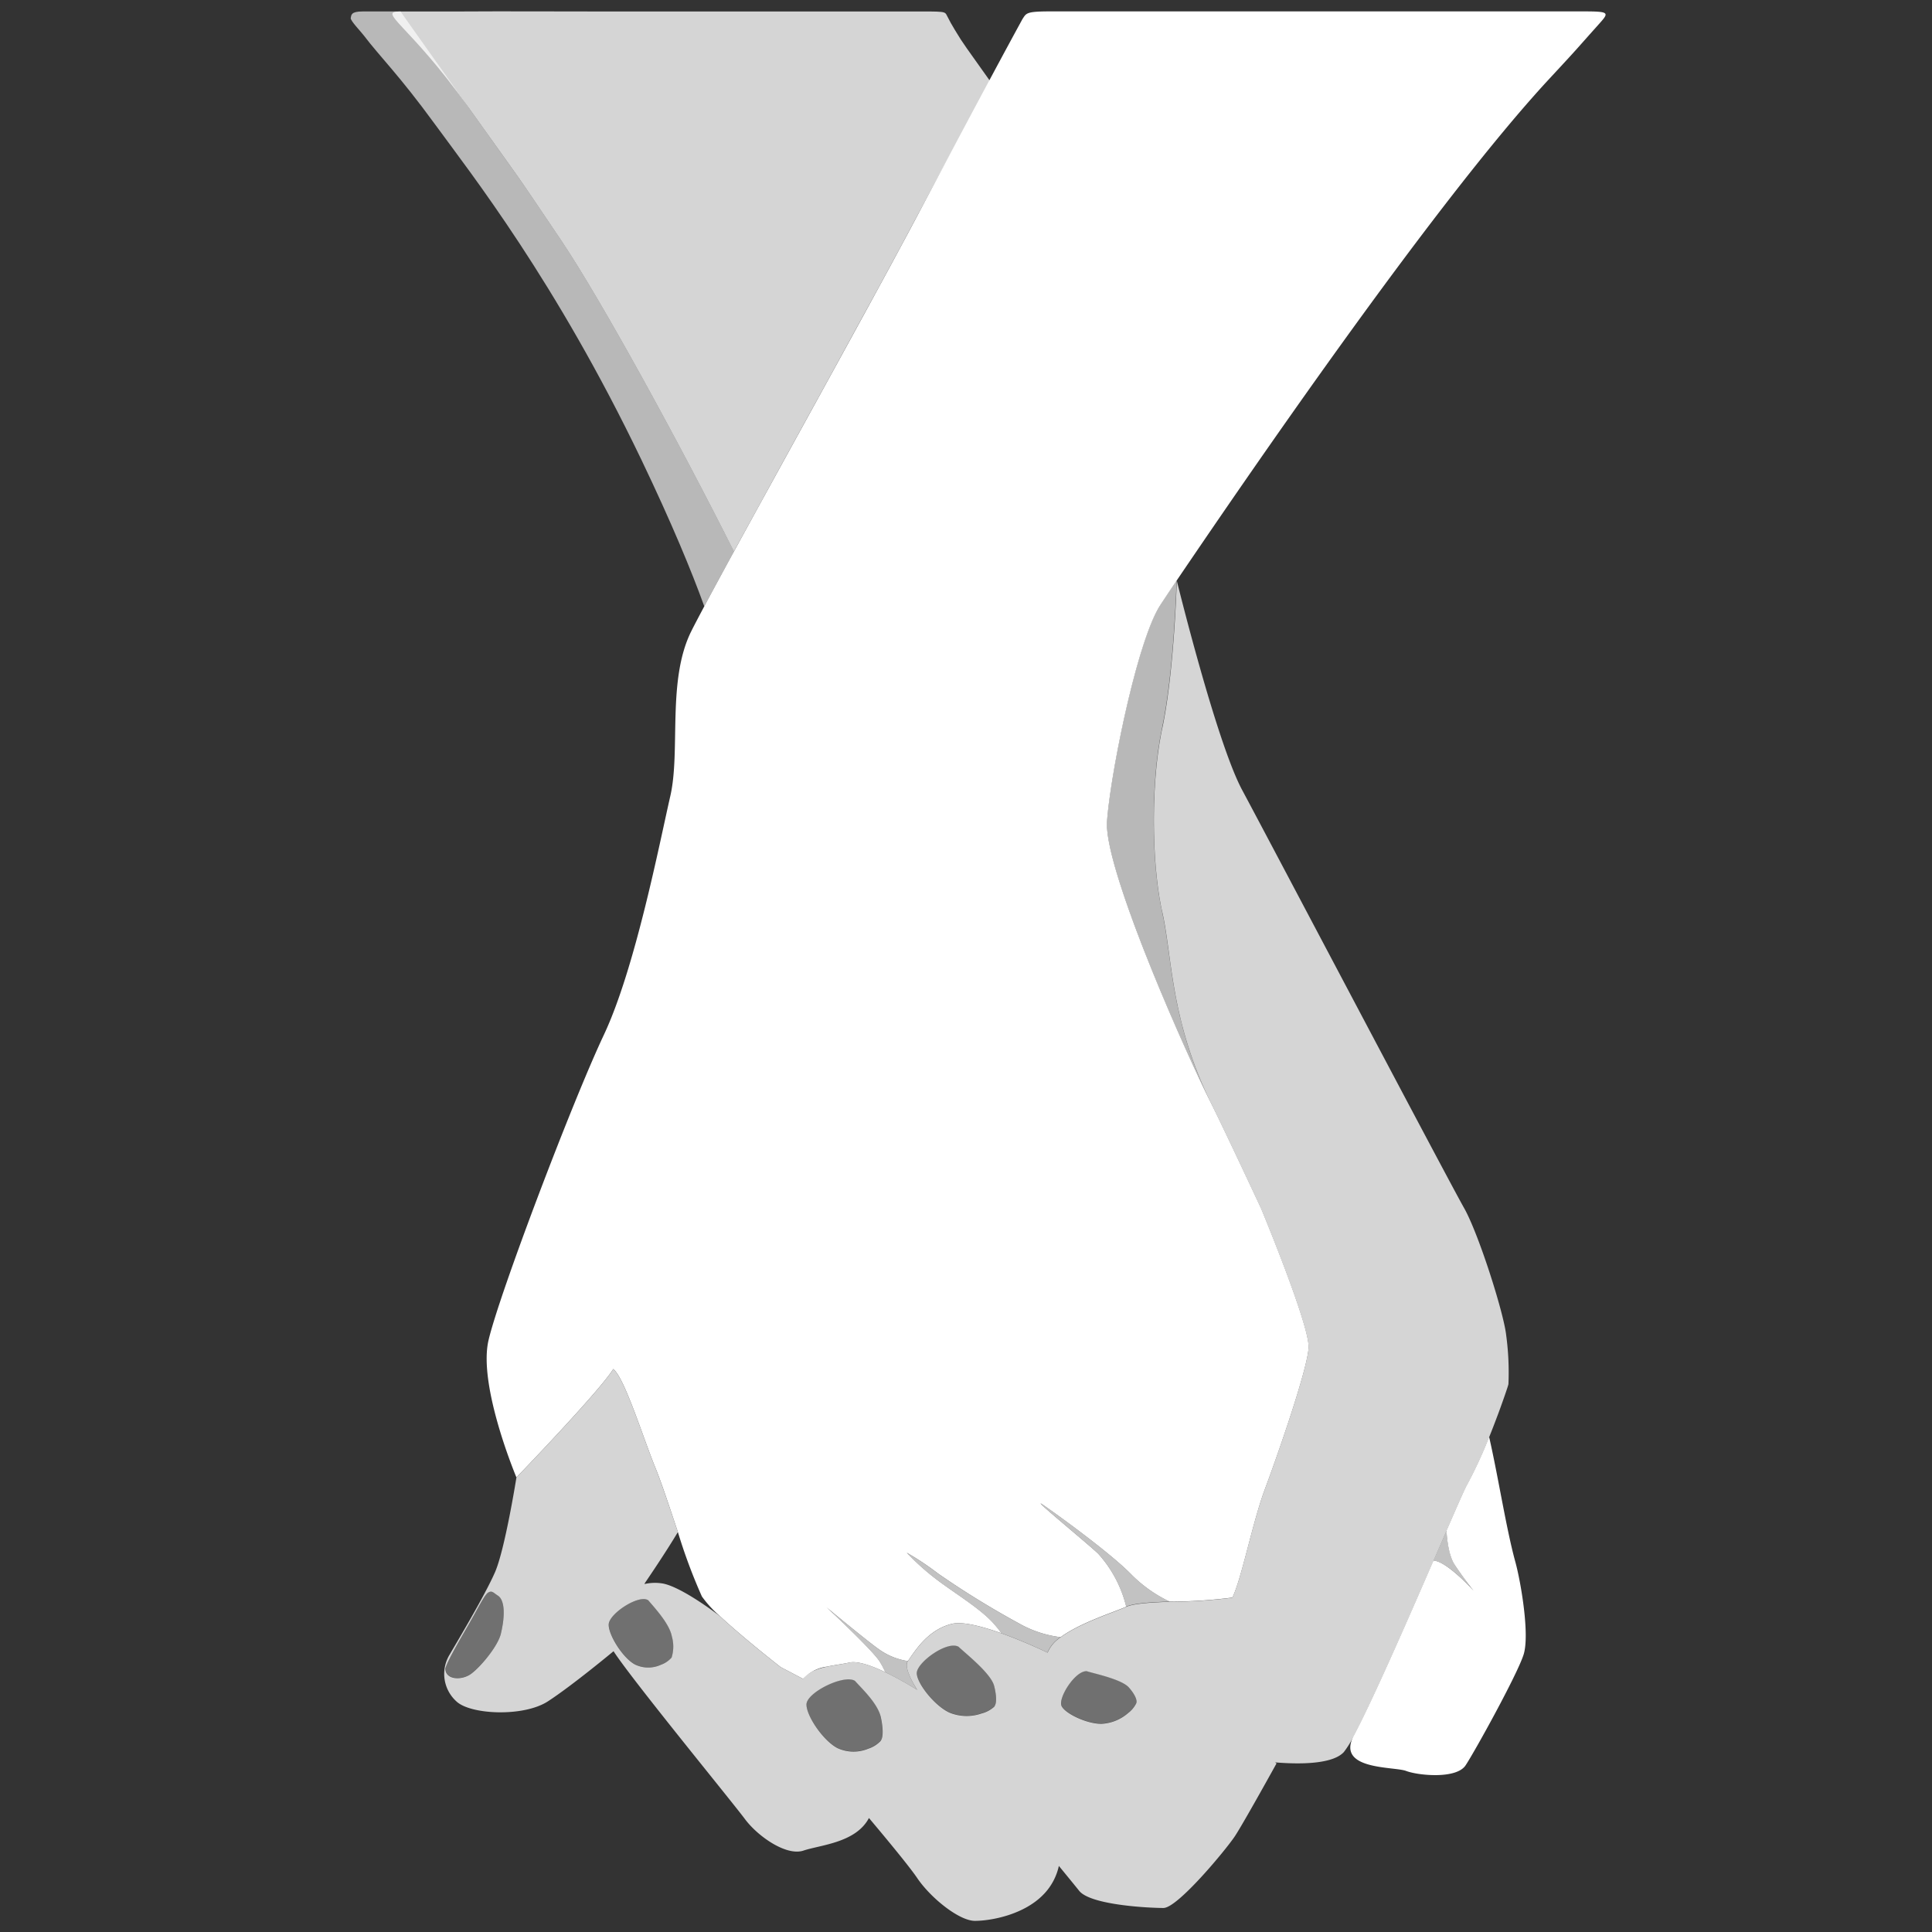 <svg viewBox="0 0 300 300" xmlns="http://www.w3.org/2000/svg"><rect x="0" y="0" width="300" height="300" fill="#333333" stroke="none"/><g fill="#fff"><path d="m 153.76 12.62 c -3.74 -5.3 -4.11 -5.66 -5.48 -7.96 -.71 -1.18 -.62 -1.06 -1.2 -2.16 -.41 -.78 -.12 -.72 -6.09 -.72 h -49.58 c -7.1 0 -12.98 -.04 -19.4 0 -3.09 .02 -6.07 0 -9.83 0 s 1.35 1.95 10.53 14.85 6.13 8.38 14.41 20.67 c 6.23 9.26 18.53 31.76 26.84 48.34 8.38 -15.36 21.96 -39.82 28.67 -52.5 2.08 -3.93 6.13 -11.37 11.13 -20.52 z" opacity=".79"/><path d="m 72.72 16.63 c -9.18 -12.91 -10.53 -14.85 -10.53 -14.85 h -5.93 c -1.75 0 -1.71 .55 -1.8 1.02 -.07 .4 1.53 2.05 2.01 2.68 2.64 3.47 5.42 6.07 11.06 13.8 s 18.73 24.32 32.07 52.12 c 4.74 9.9 7.79 17.3 9.76 22.75 1.21 -2.26 2.79 -5.18 4.61 -8.51 -8.31 -16.58 -20.61 -39.08 -26.84 -48.34 -8.28 -12.29 -5.23 -7.76 -14.41 -20.67 z" opacity=".65"/><path d="m 140.96 257.93 a 10.48 10.48 0 0 1 -4.54 -1.86 c -2.23 -1.62 -8.06 -6.47 -8.06 -6.47 s 6.94 6.45 8.18 8.33 a 12.74 12.74 0 0 1 .92 1.73 51.3 51.3 0 0 1 4.95 2.75 c -1.21 -1.99 -1.96 -3.75 -1.45 -4.48 z" opacity=".7"/><path d="m 164.68 254.22 a 17.42 17.42 0 0 1 -6.54 -2.18 136.41 136.41 0 0 1 -12.5 -7.71 43.13 43.13 0 0 0 -4.85 -3.23 38.08 38.08 0 0 0 5.32 4.67 c 2.93 2.13 6.48 4.33 8.36 6.54 .4 .48 .73 .91 1.02 1.3 3.71 1.32 7.16 3 7.16 3 a 5.37 5.37 0 0 1 2.03 -2.39 z" opacity=".7"/><path d="m 228.82 247 s -1.89 -2.37 -2.98 -4.1 -1.22 -5.23 -1.22 -5.23 c -.62 1.42 -1.3 3 -2.03 4.67 2.09 .06 6.23 4.66 6.23 4.66 z" opacity=".7"/><path d="m 181.62 248.69 a 21.09 21.09 0 0 1 -6.1 -4.36 c -3.09 -3.11 -10.27 -8.37 -13.35 -10.52 s 6.92 6.03 8.35 7.44 a 18.94 18.94 0 0 1 4.35 8.23 c 1.18 -.53 3.81 -.69 6.74 -.79 z" opacity=".7"/><path d="m 235.31 242.56 c -1.4 -5.06 -2.67 -13.28 -4.08 -19.44 a 68.14 68.14 0 0 1 -3.52 7.6 c -.35 .65 -1.51 3.29 -3.1 6.95 0 0 .12 3.5 1.22 5.23 s 2.98 4.1 2.98 4.1 -4.14 -4.6 -6.23 -4.67 c -4.05 9.33 -9.44 21.67 -12.34 27.12 s 6.2 4.82 8.1 5.54 7.8 1.29 9.23 -.86 8.06 -14.15 9.02 -17.23 -.43 -11.24 -1.28 -14.34 z"/><path d="m 158.73 3.03 c -5.01 9.16 -14.02 26.18 -16.1 30.11 -8.16 15.43 -26.51 48.33 -33.27 61.01 -.88 1.66 -1.58 2.98 -2.02 3.87 -3.8 7.63 -1.63 18.54 -3.26 25.62 s -5.43 26.71 -10.32 37.07 -16.28 40.35 -17.91 47.44 4.34 21.26 4.34 21.26 13.06 -13.54 15.03 -16.83 c 1.75 1.32 4.59 10.53 6.56 15.36 .92 2.25 2.21 6.15 3.48 9.95 a 85.52 85.52 0 0 0 3.73 10.01 17.57 17.57 0 0 0 2.79 3.04 c 3.67 3.43 9.45 7.93 9.45 7.93 l 3.47 1.82 a 6.11 6.11 0 0 1 3.67 -1.89 c 1.2 -.26 2.44 -.4 3.51 -.64 1.28 -.3 3.51 .51 5.59 1.5 a 12.74 12.74 0 0 0 -.92 -1.73 c -1.25 -1.89 -8.18 -8.33 -8.18 -8.33 s 5.83 4.86 8.06 6.47 a 10.48 10.48 0 0 0 4.54 1.86 c 1.11 -1.56 3.1 -4.9 6.88 -5.79 1.66 -.39 4.73 .43 7.65 1.47 -.28 -.39 -.61 -.82 -1.02 -1.3 -1.87 -2.21 -5.43 -4.41 -8.36 -6.54 a 38.08 38.08 0 0 1 -5.32 -4.67 43.13 43.13 0 0 1 4.85 3.23 136.41 136.41 0 0 0 12.5 7.71 17.42 17.42 0 0 0 6.54 2.18 c 3 -2.22 8.27 -3.88 10.19 -4.73 a 18.94 18.94 0 0 0 -4.35 -8.23 c -1.43 -1.41 -11.43 -9.59 -8.35 -7.44 s 10.26 7.41 13.35 10.52 a 21.09 21.09 0 0 0 6.1 4.36 78.92 78.92 0 0 0 9.73 -.63 c 1.42 -2.85 3.13 -11.7 5.05 -16.83 s 6.6 -18.54 6.79 -21.97 -7.36 -21.58 -7.37 -21.61 l -.02 -.04 c -.63 -1.36 -1.27 -2.71 -1.89 -4.04 -2.47 -5.26 -4.76 -10.09 -6.12 -12.8 -4.1 -8.24 -16.41 -36.04 -15.9 -43.25 s 4.62 -27.8 8.21 -33.47 c .43 -.67 1.34 -2.04 2.62 -3.94 9.52 -14.04 39.77 -58.42 57.89 -77.93 4.91 -5.29 3.56 -3.87 7.5 -8.27 1.77 -1.98 2 -2.15 -2.31 -2.15 h -82.74 c -3.84 0 -3.69 .29 -4.34 1.25"/><path d="m 100.67 248.48 c -1.45 -.96 -6.08 2.07 -6.14 3.75 -.06 1.58 2.13 5.14 4.04 6.2 a 4.71 4.71 0 0 0 4.07 .06 3.92 3.92 0 0 0 1.67 -1.14 5.71 5.71 0 0 0 .02 -3.27 c -.37 -1.99 -2.73 -4.49 -3.66 -5.6 z" opacity=".3"/><path d="m 132.74 260.97 c -1.71 -1.06 -7.46 1.79 -7.52 3.63 -.06 1.73 2.56 5.64 4.81 6.81 a 5.95 5.95 0 0 0 4.79 .09 4.54 4.54 0 0 0 1.95 -1.24 c .39 -.55 .33 -1.97 0 -3.57 -.43 -2.18 -2.92 -4.5 -4.03 -5.72 z" opacity=".3"/><path d="m 148.84 255.67 c -1.79 -.97 -6.45 2.42 -6.48 4.07 -.04 1.55 2.72 5.08 5.07 6.16 a 7.06 7.06 0 0 0 4.97 .14 4.68 4.68 0 0 0 2.01 -1.08 c .39 -.49 .32 -1.76 -.04 -3.2 -.49 -1.95 -4.37 -4.98 -5.53 -6.09 z" opacity=".3"/><path d="m 180.44 113.08 c 1.88 -8.85 2.26 -22.96 2.26 -22.96 -1.28 1.89 -2.19 3.26 -2.62 3.94 -3.59 5.66 -7.69 26.26 -8.2 33.47 s 11.79 35.01 15.9 43.25 c -6.11 -12.8 -5.76 -22.29 -7.33 -29.21 s -1.89 -19.63 -.01 -28.49 z" opacity=".65"/><path d="m 168.74 259.47 c -1.79 -.08 -4.43 4.14 -3.91 5.38 .5 1.17 3.95 2.83 6.24 2.79 a 6.8 6.8 0 0 0 4.11 -1.68 4.22 4.22 0 0 0 1.27 -1.54 c .15 -.51 -.34 -1.43 -1.12 -2.38 -1.06 -1.29 -5.26 -2.16 -6.59 -2.57 z" opacity=".3"/><path d="m 162.66 256.62 s -3.46 -1.68 -7.16 -3 c -2.92 -1.04 -5.99 -1.87 -7.65 -1.47 -3.77 .89 -5.77 4.23 -6.88 5.79 -.52 .73 .23 2.49 1.45 4.47 a 51.3 51.3 0 0 0 -4.95 -2.75 c -2.08 -.99 -4.31 -1.8 -5.59 -1.5 -1.07 .25 -2.31 .39 -3.51 .65 -.31 .07 -.63 .14 -.93 .23 -.06 .02 -.12 .03 -.17 .05 a 7.8 7.8 0 0 0 -.75 .28 c -.08 .04 -.17 .07 -.25 .1 a 5.14 5.14 0 0 0 -.63 .38 c -.08 .05 -.16 .09 -.23 .15 a 4.03 4.03 0 0 0 -.72 .69 l -3.47 -1.82 s -5.78 -4.5 -9.45 -7.93 c 0 0 -5.63 -4.36 -8.73 -5.03 a 7.24 7.24 0 0 0 -2.97 .06 l .09 -.19 s 3.11 -4.54 5.1 -7.88 c -1.27 -3.8 -2.57 -7.71 -3.48 -9.95 -1.97 -4.83 -4.81 -14.04 -6.56 -15.36 -1.97 3.29 -15.03 16.83 -15.03 16.83 s -1.77 11.15 -3.33 14.72 -5.69 10.46 -7.02 12.75 a 5.75 5.75 0 0 0 1.03 7.3 c 2.17 2.07 10.42 2.45 14.2 0 s 10.2 -7.79 10.2 -7.79 c 2.88 4.45 18.41 23.38 20.4 26.06 s 6.43 5.79 9.09 4.9 8.14 -1.21 10.17 -5.06 c 3.14 3.73 6.36 7.65 7.47 9.29 2.1 3.12 6.54 6.68 8.98 6.68 s 7.7 -.92 10.78 -4.23 a 9.14 9.14 0 0 0 2.26 -4.3 c 1.58 1.92 2.74 3.35 3.15 3.86 1.77 2.23 10.87 2.67 13.09 2.67 s 9.76 -9.13 11.09 -11.14 6.47 -11.31 6.47 -11.31 l -.22 -.16 c 4.57 .38 9.09 .14 10.68 -1.61 a 15.32 15.32 0 0 0 1.57 -2.56 c 2.9 -5.45 8.29 -17.79 12.34 -27.12 .73 -1.67 1.41 -3.25 2.03 -4.67 1.59 -3.66 2.75 -6.3 3.1 -6.95 a 68.14 68.14 0 0 0 3.52 -7.6 c .44 -1.09 .91 -2.31 1.44 -3.73 .35 -.93 1.52 -4.21 1.55 -4.51 a 43.26 43.26 0 0 0 -.36 -7.65 c -.38 -3.41 -4.27 -15.72 -6.55 -19.72 s -30.45 -57.44 -34.44 -64.87 -10.15 -32.51 -10.15 -32.52 -.38 14.11 -2.26 22.96 -1.57 21.55 0 28.48 1.22 16.41 7.33 29.21 c 1.35 2.71 3.64 7.54 6.11 12.8 .62 1.33 1.26 2.68 1.89 4.04 l .02 .04 c .01 .03 7.56 18.19 7.37 21.61 s -4.87 16.83 -6.79 21.97 -3.63 13.98 -5.05 16.83 a 78.92 78.92 0 0 1 -9.73 .63 c -2.94 .11 -5.57 .27 -6.74 .79 -1.92 .86 -7.19 2.51 -10.19 4.73 a 5.37 5.37 0 0 0 -2.03 2.4 m -84.87 -3.01 c -.5 2.13 -3.48 5.54 -4.8 6.39 -1.41 .91 -3.79 .82 -3.84 -.92 .38 -1.4 3.03 -5.79 4.02 -7.55 1.1 -1.94 2.1 -3.92 2.61 -4.24 .61 -.37 .77 -.05 1.51 .44 1.07 .66 1.18 2.99 .5 5.86 z m 26.51 3.73 a 3.92 3.92 0 0 1 -1.67 1.14 4.71 4.71 0 0 1 -4.07 -.06 c -1.91 -1.06 -4.1 -4.62 -4.04 -6.2 .06 -1.68 4.69 -4.71 6.14 -3.75 .93 1.11 3.29 3.61 3.66 5.6 a 5.71 5.71 0 0 1 -.02 3.25 z m 32.48 12.93 a 4.54 4.54 0 0 1 -1.95 1.24 5.95 5.95 0 0 1 -4.79 -.09 c -2.26 -1.17 -4.87 -5.09 -4.81 -6.81 .06 -1.84 5.81 -4.69 7.52 -3.63 1.1 1.23 3.6 3.55 4.04 5.73 .33 1.57 .38 2.98 -.01 3.53 z m 17.63 -5.3 a 4.68 4.68 0 0 1 -2.01 1.08 7.06 7.06 0 0 1 -4.97 -.14 c -2.35 -1.08 -5.11 -4.62 -5.07 -6.16 .04 -1.65 4.69 -5.04 6.48 -4.07 1.16 1.11 5.04 4.14 5.53 6.09 .36 1.42 .43 2.68 .04 3.17 z m 22.04 -.54 a 4.22 4.22 0 0 1 -1.27 1.54 6.8 6.8 0 0 1 -4.11 1.68 c -2.29 .04 -5.74 -1.62 -6.24 -2.79 -.53 -1.25 2.12 -5.46 3.91 -5.38 1.33 .41 5.52 1.28 6.59 2.57 .79 .92 1.28 1.85 1.12 2.36 z" opacity=".79"/><path d="m 77.3 247.73 c -.74 -.48 -.9 -.81 -1.51 -.44 -.52 .32 -1.52 2.3 -2.61 4.24 -1 1.76 -3.65 6.15 -4.02 7.55 .05 1.74 2.43 1.83 3.84 .92 1.32 -.86 4.3 -4.26 4.8 -6.39 .67 -2.87 .56 -5.2 -.5 -5.88 z" opacity=".3"/></g></svg>